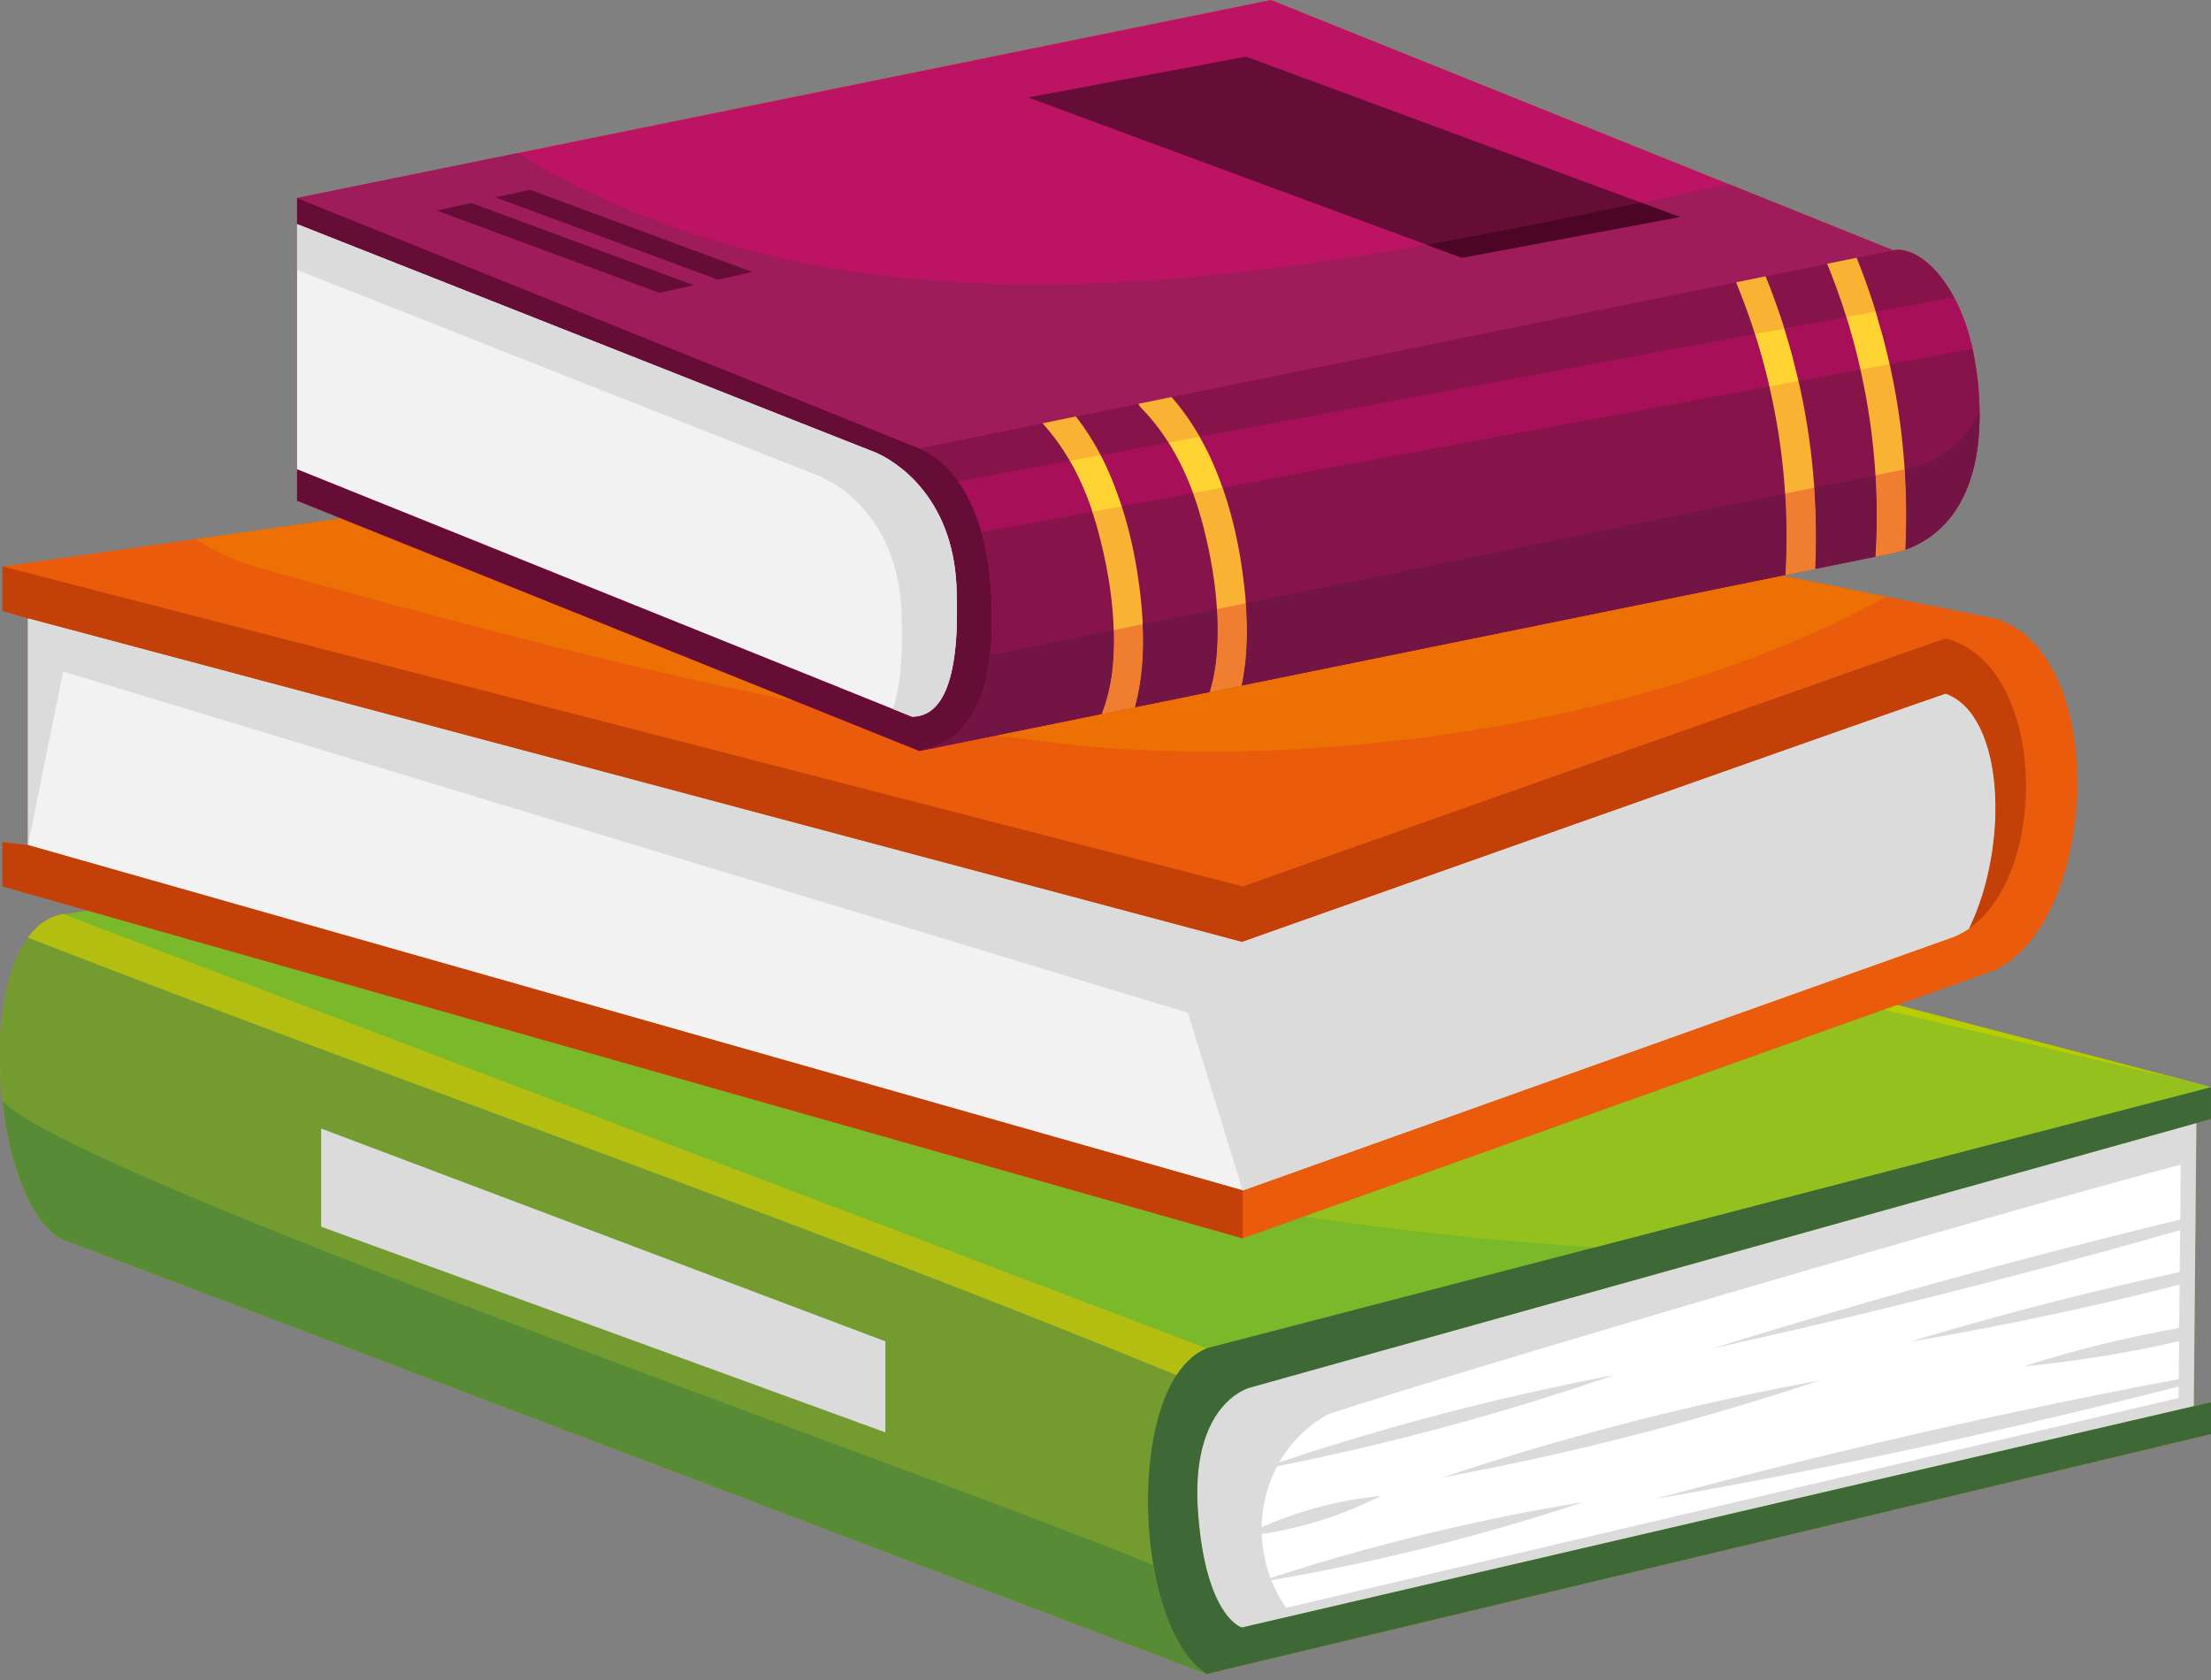 <svg width="100" height="76" viewBox="0 0 100 76" fill="none" xmlns="http://www.w3.org/2000/svg">
  <rect x="0" y="0" width="100" height="76" fill="#808080" stroke="none"/>
  <g clip-path="url(#a)">
    <path d="m99.233 62.26.064-6.81.004-.45.023-2.489.016-1.707.66-.184v-1.444l-14.182-3.715 4.379-1.562c4.761-2.236 5.248-14.433 0-15.922l-4.889-.987-4.71-.95.606-.124.898-.183 3.53-.717q.069-.014.142-.033l.052-.014.095-.024.064-.02.087-.026.072-.024.084-.03.077-.03.083-.031.08-.035.082-.035.085-.04.079-.039.087-.046.079-.042.09-.052.076-.046.092-.059q.037-.023.075-.05a3 3 0 0 0 .166-.118l.092-.072.073-.058.093-.08.07-.062.092-.087.068-.067a4 4 0 0 0 .157-.166l.09-.103.063-.076.088-.112.06-.081a4 4 0 0 0 .226-.337l.054-.09a4 4 0 0 0 .13-.236 6 6 0 0 0 .194-.411l.043-.105q.035-.085.067-.173l.039-.109a6 6 0 0 0 .153-.495l.03-.118.05-.211.025-.12a6 6 0 0 0 .044-.226l.02-.123q.02-.12.037-.242l.015-.122q.016-.128.03-.262l.01-.117q.011-.14.02-.285l.005-.108q.008-.154.012-.315v-.078a13.7 13.7 0 0 0-.316-3.195 11 11 0 0 0-.169-.658l-.004-.015a10 10 0 0 0-.194-.594l-.008-.021a9 9 0 0 0-.216-.54l-.008-.016a8 8 0 0 0-.24-.493c-.848-1.586-1.977-2.276-2.743-2.12l-7.43-2.99L57.48 0 23.41 6.928l-9.974 2.029v13.692l2.002.805-6.598.934-8.727 1.236v2.012l1.155.34v10.255l-1.155-.134V40.1l3.865 1.097-1.12.154a2 2 0 0 0-.218.049l-.064.02q-.075.023-.149.05l-.066.028a2 2 0 0 0-.144.069l-.055.028q-.09.05-.177.108l-.01.006q-.098.067-.191.145l-.002.002a3 3 0 0 0-.171.157l-.025.025q-.074.075-.145.158l-.02.025c-1.576 1.873-1.757 6.297-.95 9.684l.005.02q.176.736.412 1.39l.014.038q.075.205.156.4l.015.036q.165.391.352.735l.022.04q.09.162.185.31l.031.048q.096.148.196.281l.02.026q.099.128.202.242l.021.025q.105.114.215.212l.04.036q.109.094.222.173l.038.025q.12.08.242.142c.058.02.26.097.593.223l.315.12.377.142.93.352.266.101 1.872.71.354.135.743.282.388.147.807.306.42.16c3.952 1.5 9.176 3.484 14.653 5.566l.588.223L54.57 75.728 100 64.876v-1.442l-.78.18.01-1.075z" fill="#EA5B0C"/>
    <path d="m99.23 62.515.02-2.008.002-.314.002-.235.02-2.02.004-.54.045-4.886.016-1.707.66-.185v-1.443l-14.182-3.715-.633.225-26.194 9.344-2.781.992L3.977 41.197l-.106.014-1.013.14q-.112.02-.219.049l-.064.02q-.075.023-.148.05l-.067.028a2 2 0 0 0-.144.069l-.055.028q-.09.05-.177.108l-.01.006q-.098.067-.19.145l-.002.002a3 3 0 0 0-.172.157l-.024.025q-.075.075-.146.158l-.02.025a4 4 0 0 0-.154.195q.004 0 .008.003C.128 43.989-.198 47 .114 49.822l-.002-.002.005.035q.054.471.13.93l.037.208q.081.466.186.912l.005.02q.175.736.411 1.39l.015.038q.075.205.155.4l.016.036a8 8 0 0 0 .374.776q.09.16.184.309l.032.048q.094.148.196.281l.02.026q.098.128.201.242l.022.025q.105.114.214.212l.042.036q.108.094.221.173l.038.025q.12.08.242.142c.058.02.26.097.593.223l.316.12.377.142.928.352.267.101 1.198.455.674.255.354.135.743.282.388.147.807.306.419.16 2.233.847 1.69.642 1.78.676 5.475 2.08 3.476 1.32.587.224 2.365.899 1.187.451 14.118 5.365 1.299.494 1.276.485.604.23.667.253.236.09.858.326.381.144.57.217.318.12.406.155 1.094.416.195.074.477.181.16.06.471.18.278.106 2.411.916.037.014L100 64.875v-1.442l-.779.181.01-1.068v-.033z" fill="#7AB929"/>
    <path d="M54.57 75.728a3 3 0 0 1-.35-.269 3 3 0 0 1-.199-.189l-.066-.068a4 4 0 0 1-.234-.277l-.068-.094a5 5 0 0 1-.379-.593 7 7 0 0 1-.332-.68l-.07-.168q-.052-.125-.1-.253l-.007-.02q-.12-.322-.222-.667l-.021-.07a14 14 0 0 1-.1-.358l-.004-.017q-.15-.582-.256-1.202c-.521-3.06-.211-6.67 1.046-8.597-17.252-7.08-34.71-13.086-51.934-19.789C.128 43.987-.198 47 .114 49.821l-.002-.002.005.035q.054.471.13.93l.037.208q.081.467.186.912l.005.02q.175.736.411 1.389l.015.04q.075.205.155.399l.016.036a8 8 0 0 0 .374.776q.09.16.184.309l.032.048q.094.147.196.281l.02.026q.098.128.201.242l.022.025q.105.114.214.212l.042.036q.108.094.221.173l.038.025q.12.08.242.142c.058.02.26.097.593.223l.316.12.377.142.436.165.492.187.267.101 1.198.455.674.255.354.134.743.282.388.148.807.306.419.159 2.233.848 1.69.642 1.78.675c1.733.66 3.574 1.359 5.475 2.08l3.476 1.321.587.224 2.365.899 1.187.45 14.118 5.366 1.299.494 1.276.485.604.23.667.253.236.09.858.325.381.145.57.217.318.12.406.155 1.094.416.195.074.477.18q.08.032.16.061l.471.18.278.106 2.411.916.037.014z" fill="#739B2F"/>
    <path d="M56.523 62.774s-2.705.676-2.34 5.65c.35 4.751 1.983 5.203 1.983 5.203l2.28-.53 40.775-9.481.01-1.068v-.033l.018-2.008.003-.314.002-.235.019-2.02.005-.54.045-4.886.016-1.707z" fill="#DBDBDB"/>
    <path d="M98.608 55.17a350 350 0 0 0-21.137 5.825 351 351 0 0 0 21.133-5.347l-.018 1.9a154 154 0 0 0-12.213 3.155c4.094-.698 8.182-1.56 12.208-2.589l-.018 1.963c-2.374.42-4.725.996-7.02 1.733 2.361-.23 4.706-.6 7.014-1.138l-.016 1.719c-7.971 1.493-15.873 3.322-23.707 5.423a316 316 0 0 0 23.704-5.091l-.005.52-40.362 9.492a6 6 0 0 1-.67-1.249 96 96 0 0 0 14.095-3.531 96 96 0 0 0-14.134 3.432 6.3 6.3 0 0 1-.392-1.993 17.6 17.6 0 0 0 5.38-1.721 17.6 17.6 0 0 0-5.383 1.415 6.1 6.1 0 0 1 .694-2.756 117 117 0 0 0 15.243-4.126 117 117 0 0 0-15.145 3.946 5.66 5.66 0 0 1 2.246-2.187c6.36-2.088 30.85-9.269 38.526-11.276z" fill="#fff"/>
    <path d="M87.999 31.379c-1.26.408-31.79 11.216-31.79 11.216v.029l-1.638-.437-53.304-14.21V38.23l54.942 15.62 32.177-11.48a3.6 3.6 0 0 0 .677-.374C90.883 38.254 90.68 32.36 88 31.38" fill="#F2F2F2"/>
    <path d="M87.999 31.379c-1.26.408-31.79 11.216-31.79 11.216v11.256l32.177-11.48c.24-.098.464-.227.677-.374 1.82-3.743 1.616-9.64-1.064-10.618M14.525 55.494l25.52 9.303V60.68l-25.52-9.627zm67.766 6.958a126.5 126.5 0 0 0-17.026 4.377 126.5 126.5 0 0 0 17.026-4.377" fill="#DBDBDB"/>
    <path d="m36.033 31.739-20.596-8.286-6.598.935c.917.589 1.912 1.03 2.91 1.315 8.223 2.276 16.22 4.435 24.284 6.035m19.406-.582-.327.066-5.207 1.059-.079.016-4.766.97c1.32.18 2.645.348 3.976.49 11.619 1.03 26.272-1.217 36.272-6.767l-4.709-.95-24.439 4.969z" fill="#ED7004"/>
    <path d="M56.21 42.624v-.029S86.738 31.787 88 31.38c2.678.979 2.882 6.875 1.063 10.618C92.725 39.464 92.56 30.055 88 28.883c-1.26.408-31.79 11.216-31.79 11.216L43.772 36.89l-2.946-.76L.112 25.624v2.012l1.155.34L54.57 42.189zm0 13.398v-2.17L1.266 38.23l-1.155-.134V40.1l3.865 1.097z" fill="#C34109"/>
    <path d="M89.531 18.616a13.6 13.6 0 0 0-.317-2.833 11 11 0 0 0-.17-.658q0-.008-.004-.015a10 10 0 0 0-.193-.595l-.008-.02a9 9 0 0 0-.465-1.05c-.848-1.586-1.977-2.276-2.742-2.12L78.2 8.335 57.482 0 23.41 6.928l-9.973 2.029v13.692l2.001.805 20.596 8.285 5.553 2.234 3.473-.706 4.766-.97.079-.015 5.207-1.059.327-.066.72-.147 24.44-4.97.588-.12.915-.185 3.53-.718.14-.032.055-.014.067-.017q.002 0 .003-.002l.022-.006.065-.019.087-.026.072-.024.085-.03.077-.03.082-.031.082-.035.08-.035.086-.04q.04-.018.08-.04l.087-.045.078-.042a4 4 0 0 0 .257-.157l.076-.05.092-.064q.038-.026.074-.054l.093-.072.072-.058.093-.079.07-.062q.046-.042.092-.087l.068-.067.092-.095.065-.07a4.4 4.4 0 0 0 .387-.494q.03-.042.057-.085.042-.064.083-.131l.054-.09.08-.14.05-.095a5 5 0 0 0 .123-.25q.036-.079.071-.161l.043-.105.068-.173.038-.108.063-.186.034-.113.056-.198.03-.116.05-.212.025-.12.044-.226.02-.123q.02-.12.037-.242.009-.06.014-.12.017-.13.03-.263l.01-.118q.012-.14.021-.285l.004-.107q.008-.155.012-.315l.001-.079q.003-.18.002-.363" fill="#BD1365"/>
    <path d="M41.586 33.973c1.453-.295 2.846-1.233 3.195-4.331.08-.712.106-1.537.064-2.495-.053-1.22-.218-2.232-.452-3.07-.277-.99-.65-1.736-1.047-2.297-.62-.876-1.298-1.303-1.76-1.498L13.436 8.956v1.184l26.16 10.33c.849.359 3.483 1.934 3.663 6.065.187 4.309-.67 5.885-2.008 5.885L13.436 21.225v1.424l2.001.805 20.596 8.285z" fill="#660D37"/>
    <path d="M78.201 8.335q-1.974.41-3.983.83l1.756.65-9.857 1.847-1.6-.592c-14.125 2.498-28.71 3.403-41.108-4.142l-9.973 2.029 28.15 11.324 5.834-1.186 1.24-.253 2.827-.575.583-.118 27.478-5.587.304-.062 2.786-.567.92-.187 2.074-.421z" fill="#9F1C5A"/>
    <path d="M43.26 26.535c-.18-4.13-2.815-5.706-3.664-6.065l-26.16-10.33v11.085L41.25 32.42c1.338 0 2.195-1.576 2.008-5.885" fill="#F2F2F2"/>
    <path d="M89.53 18.616a13.6 13.6 0 0 0-.317-2.833 11 11 0 0 0-.169-.658l-.004-.015a10 10 0 0 0-.194-.595l-.008-.02a9 9 0 0 0-.465-1.05c-.847-1.586-1.976-2.276-2.742-2.12l-2.073.42-.92.188-2.787.567-.303.062-27.479 5.587-.582.118-2.828.575-1.24.253-5.834 1.186c.463.196 1.14.622 1.76 1.498.397.562.77 1.308 1.047 2.298.234.838.4 1.85.453 3.07a16 16 0 0 1-.064 2.494c-.35 3.099-1.744 4.036-3.196 4.331l3.473-.706 4.767-.97.078-.015 5.207-1.059.328-.066.72-.147 24.439-4.97.589-.12.914-.185 3.53-.718.14-.032.055-.014.067-.017q.003 0 .004-.002l.022-.006.064-.019.088-.026.072-.025.084-.029.078-.03.082-.031.082-.035.08-.035.085-.04.08-.04.087-.046.078-.041a4 4 0 0 0 .258-.157q.038-.023.075-.05l.166-.118q.048-.035.093-.072l.072-.058.093-.079.07-.062.092-.087.069-.067a5 5 0 0 0 .31-.345l.087-.113a5 5 0 0 0 .147-.201l.056-.085q.043-.064.084-.131l.053-.09.08-.14.05-.095.076-.15.047-.1q.037-.079.072-.161l.043-.105q.034-.085.067-.174.02-.053.038-.108.033-.09.063-.185l.034-.114q.03-.097.057-.197l.029-.116q.026-.105.05-.212.014-.06.025-.12.024-.112.044-.226l.02-.123.038-.243.014-.12q.016-.129.03-.262l.009-.118q.013-.14.021-.285l.005-.107q.008-.155.012-.315v-.08q.004-.178.002-.363v.002z" fill="#86144A"/>
    <path d="m75.974 9.814-1.756-.649L56.353 2.56l-9.857 1.848 18.022 6.662 1.599.592zm-56.218-.288 10.062 3.72 1.566-.342-10.062-3.72zm2.648-.598 10.062 3.72 1.566-.342-10.061-3.72z" fill="#660D37"/>
    <path d="M51.684 28.239v-.001a19 19 0 0 0-.06-.874c-.143-1.502-.423-3.015-.889-4.46a17 17 0 0 0-.25-.718q-.05-.14-.104-.278l-.106-.26a14 14 0 0 0-.272-.62 11 11 0 0 0-.222-.44c-.322-.614-.695-1.2-1.122-1.746l-1.24.253-.267.054a9.8 9.8 0 0 1 1.232 1.698l.004.008c.418.724.75 1.496 1.014 2.294v.001q.139.412.253.832c.394 1.456.671 2.995.715 4.523q.012.39.002.779v.024q-.01.4-.045.796a7.9 7.9 0 0 1-.503 2.193l.078-.016 1.43-.291q.07-.255.125-.514l.036-.184a10 10 0 0 0 .13-.845q.015-.133.027-.267l.016-.21q.044-.624.032-1.254v-.005a17 17 0 0 0-.017-.473zm4.707-.079a17 17 0 0 0-.014-.376l-.003-.072q-.011-.21-.027-.422l-.03-.365c-.156-1.642-.472-3.3-1.02-4.866a16 16 0 0 0-.6-1.47q-.129-.272-.275-.538l-.161-.292a11 11 0 0 0-1.273-1.797l-.917.187-.583.118c.031.065.071.13.132.192.47.478.873 1.004 1.227 1.562q.158.252.303.512l.033.06a12 12 0 0 1 .529 1.09l.04.097q.108.261.206.527.223.61.393 1.236c.35 1.294.605 2.654.69 4.012v.002q.025.419.028.837v.347a15 15 0 0 1-.046.924 8.3 8.3 0 0 1-.31 1.638l.399-.08.327-.067.72-.147q.051-.238.09-.478l.026-.183q.022-.15.04-.297.014-.117.024-.235l.022-.244.016-.272q.007-.102.01-.205a15 15 0 0 0 .01-.471q0-.17-.003-.34zM82.1 22.756q-.015-.348-.038-.695l-.006.001a31 31 0 0 0-.712-4.823h.003c-.041-.182-.09-.362-.135-.542-.053-.212-.102-.425-.159-.637q-.162-.601-.349-1.195l-.019-.065a32 32 0 0 0-.83-2.3l-.305.062-1.03.21q.476 1.151.854 2.34.186.584.349 1.175l.001.006q.163.591.301 1.19c.369 1.592.608 3.215.713 4.847v.002q.02.318.035.636l.003.084q.012.285.018.57l.003.245q.005.218.004.434a28 28 0 0 1-.05 1.708l.143-.029.295-.06.914-.185q.028-.606.032-1.212v-.353a32 32 0 0 0-.034-1.413zm4.096-.625-.014-.259q-.014-.321-.033-.642l-.006.001a31 31 0 0 0-.676-4.756h.001a31 31 0 0 0-.295-1.205c-.056-.21-.12-.417-.18-.625-.052-.182-.1-.365-.156-.546h-.003c-.024-.077-.044-.156-.069-.234a33 33 0 0 0-.792-2.204l-.414.084-.92.188a30 30 0 0 1 1.505 4.787 30 30 0 0 1 .73 6.023l.002.116q.012.61-.004 1.22-.014.551-.05 1.101l.81-.164q.127-.027.264-.065h.003a5 5 0 0 0 .282-.09 30 30 0 0 0 .035-1.556q.002-.587-.02-1.174" fill="#F9B233"/>
    <path d="m51.46 31.476.035-.184a10 10 0 0 0 .13-.845q.016-.132.027-.266l.016-.21q.045-.625.032-1.254v-.005a17 17 0 0 0-.017-.473v-.001l-1.311.266q.01.39.001.78v.024q-.01.399-.045.795a7.9 7.9 0 0 1-.503 2.193l.079-.016 1.43-.29q.069-.256.125-.515zm3.58-3.921v.001q.026.42.029.838v.347a15 15 0 0 1-.046.924 8.3 8.3 0 0 1-.31 1.638l.399-.08.327-.067.72-.147q.051-.238.09-.479l.026-.182q.022-.15.04-.297.014-.117.024-.235l.022-.244a14 14 0 0 0 .035-.948l-.002-.34-.003-.123-.013-.377-.004-.072a18 18 0 0 0-.027-.422zm27.095-3.385a32 32 0 0 0-.074-2.109l-.005.001-1.319.268v.002q.02.318.034.636l.004.084.018.57.003.245q.004.218.004.434a28 28 0 0 1-.051 1.708l.144-.029.295-.06.914-.185q.028-.606.031-1.212.002-.176.002-.353m4.078-.53a34 34 0 0 0-.018-1.509l-.013-.258q-.014-.322-.033-.643l-.006.002-1.318.268q.038.623.05 1.244l.002.116q.01.61-.004 1.22-.016.551-.05 1.102l.81-.165q.126-.027.263-.064l.003-.002q.138-.038.282-.088.029-.611.034-1.222z" fill="#F07E31"/>
    <path d="M50.735 22.904q-.117-.361-.25-.718-.05-.14-.105-.277l-.105-.261a14 14 0 0 0-.272-.62q-.106-.222-.222-.44l-1.397.259.004.008a12.4 12.4 0 0 1 1.015 2.295l1.33-.246zm2.448-2.312q.135.245.258.5l.045.092q.118.247.225.5l.04.096q.109.261.206.527l1.339-.248q-.132-.375-.28-.743-.15-.368-.319-.728-.13-.272-.276-.537l-.16-.293-1.415.262q.158.25.303.512zm26.541-4.299q.162.593.3 1.19l1.32-.244h.004c-.042-.182-.09-.362-.135-.542-.053-.213-.102-.426-.16-.637q-.162-.602-.348-1.195l-1.331.246v.001q.186.583.348 1.174zm4.42.428 1.323-.245q-.135-.605-.294-1.205c-.056-.21-.12-.417-.18-.625-.052-.182-.1-.365-.157-.546h-.002l-1.327.246q.367 1.175.637 2.375" fill="#FFD332"/>
    <path d="M81.052 16.06c.057.212.106.425.16.637.044.18.093.36.134.541h-.003l2.8-.518q-.27-1.2-.637-2.374l-2.804.519q.189.594.35 1.195m-26.355 4.529q.17.36.318.728.15.367.28.742l24.728-4.576a30 30 0 0 0-.301-1.19l-.002-.006a29 29 0 0 0-.348-1.174v-.001L54.26 19.759q.082.146.161.293.145.266.276.537M84.836 14.1c.056.18.103.364.156.546.06.208.124.415.18.625q.159.6.295 1.204l3.745-.693a11 11 0 0 0-.169-.658l-.004-.015q-.09-.31-.194-.594l-.007-.021a9 9 0 0 0-.465-1.049l-3.542.655zm-35.432 9.048a12.5 12.5 0 0 0-1.014-2.294l-.004-.008-5.04.933c.398.561.771 1.307 1.048 2.298zm.872-1.5q.054.13.105.26l.105.278q.133.355.25.718l3.222-.597a14 14 0 0 0-.206-.527l-.04-.096a13 13 0 0 0-.225-.5l-.044-.092a12 12 0 0 0-.596-1.071l-3.064.567q.115.218.223.44.143.306.271.62z" fill="#A80F59"/>
    <path d="M80.749 26.009A29 29 0 0 0 80.8 24.3q0-.218-.004-.434 0-.123-.003-.245-.007-.285-.018-.57l-.004-.084q-.013-.32-.034-.637v-.001l-24.39 4.96q.016.21.027.422l.004.071a18 18 0 0 1 .017.501l.002.34-.002.165q-.002.153-.008.306l-.01.204-.016.272q-.01.123-.022.244-.01.117-.024.235-.018.15-.04.297l-.026.183a10 10 0 0 1-.089.479l24.439-4.97.59-.12-.296.06zm5.601-4.82-.202.04q.02.322.033.643l.013.258a31 31 0 0 1 .018 1.509c-.005.408-.013.815-.034 1.222q-.144.05-.281.089l.021-.006.065-.02.087-.026q.036-.013.073-.024l.084-.03.077-.03.082-.031.082-.035q.04-.016.08-.035l.086-.04.08-.039.087-.046.078-.042a3 3 0 0 0 .166-.098l.091-.058.076-.05.092-.065.074-.053.093-.073.072-.057.093-.08.07-.062q.046-.042.092-.087l.068-.067q.046-.045.092-.095l.065-.07a4 4 0 0 0 .301-.372 5 5 0 0 0 .226-.338l.054-.09a6 6 0 0 0 .206-.385l.047-.1q.036-.079.071-.161l.043-.105q.035-.084.068-.173l.038-.108.063-.186.034-.113q.029-.097.056-.198l.03-.116.05-.212q.014-.06.025-.12l.044-.226.02-.122q.02-.12.037-.243l.015-.12q.016-.13.03-.263l.009-.118q.012-.14.021-.285l.005-.107q.008-.155.012-.315v-.079q.003-.18.002-.363v.001c-.84 1.739-2.233 2.375-3.181 2.573zm-1.479 2.89q.014-.61.004-1.22l-.001-.116q-.013-.623-.05-1.244l-2.764.562q.022.346.037.695l.017.359q.018.526.019 1.054l-.001.353q-.004.606-.032 1.212l3.53-.718-.81.165q.035-.55.05-1.103zm-29.85 5.586a13 13 0 0 0 .047-1.271q-.002-.42-.029-.837v-.002l-3.356.683q.012.237.017.474v.005q.013.63-.032 1.253l-.016.21q-.013.135-.028.267a11 11 0 0 1-.069.513q-.027.165-.06.332-.017.093-.036.184a9 9 0 0 1-.126.515l-1.429.29 5.207-1.058-.398.08a8.3 8.3 0 0 0 .309-1.637m-4.693.438q.035-.396.045-.796v-.024q.01-.39-.002-.78l-5.59 1.138c-.35 3.098-1.744 4.036-3.196 4.33l3.473-.705 4.767-.97c.275-.698.435-1.44.503-2.193" fill="#721544"/>
    <path d="M43.26 26.535c-.18-4.13-2.815-5.706-3.664-6.065l-26.16-10.33v2.07l23.674 9.35c.849.359 3.483 1.934 3.663 6.065.09 2.071-.062 3.51-.392 4.446L13.435 21.225 41.251 32.42c1.338 0 2.195-1.576 2.008-5.885" fill="#DBDBDB"/>
    <path d="m64.519 11.07 1.598.592 9.858-1.848-1.757-.649c-3.187.664-6.43 1.327-9.7 1.906" fill="#4C0525"/>
    <path d="m53.728 45.816 2.48 8.036V42.624l-1.637-.437-53.304-14.21V38.23l1.59-7.853z" fill="#DBDBDB"/>
    <path d="M56.166 73.627s-1.633-.452-1.982-5.203c-.366-4.973 2.34-5.65 2.34-5.65l42.816-11.97.66-.184v-1.444l-27.854 7.246-17.575 4.573c-.102.04-.2.092-.296.147l-.063.036a2.6 2.6 0 0 0-.497.399q-.09.088-.175.187l-.069.082q-.138.169-.263.36c-1.258 1.927-1.568 5.538-1.046 8.598q.105.619.256 1.202l.004.017q.048.18.1.357l.02.07a11 11 0 0 0 .23.687q.048.129.1.253a7 7 0 0 0 .166.386 8 8 0 0 0 .373.698l.085.133q.077.116.156.225l.069.094q.114.146.233.277l.067.068q.097.1.198.189l.077.067q.134.11.274.202L100 64.877v-1.442l-.78.18-40.775 9.482z" fill="#3F6837"/>
    <path d="M53.208 62.207q.126-.193.264-.361.034-.042.069-.082a4 4 0 0 1 .33-.332l.096-.081q.12-.093.245-.173l.063-.036a2 2 0 0 1 .296-.147L2.858 41.351q-.112.019-.219.049l-.064.02q-.075.023-.148.05l-.067.028a2 2 0 0 0-.144.069l-.055.028q-.09.05-.177.108l-.01.006q-.097.067-.19.145l-.002.002a3 3 0 0 0-.172.157l-.024.025a3 3 0 0 0-.32.378q.005 0 .008.003c17.224 6.702 34.682 12.708 51.934 19.788" fill="#B3BE11"/>
    <path d="m100 49.176-14.183-3.715-.632.226z" fill="#B7CD00"/>
    <path d="M58.99 55.03a154 154 0 0 0 13.155 1.393L100 49.176l-14.816-3.49z" fill="#95C11F"/>
    <path d="M54.57 75.728a3 3 0 0 1-.35-.269 3 3 0 0 1-.199-.189l-.066-.068a4 4 0 0 1-.234-.277l-.069-.094a5.5 5.5 0 0 1-.495-.814 7 7 0 0 1-.285-.627q-.051-.125-.1-.253l-.007-.02q-.12-.322-.222-.667l-.022-.07a13 13 0 0 1-.099-.358l-.004-.017q-.15-.582-.256-1.202C41.82 66.546 3.502 53.29.114 49.821l-.002-.001.005.035q.054.471.131.93l.036.207a16 16 0 0 0 .191.933c.117.489.255.955.412 1.389l.014.039q.075.205.156.4l.015.035q.165.393.352.736l.022.04a5.5 5.5 0 0 0 .412.639l.02.025q.1.129.202.243l.021.024q.105.114.215.212l.041.036q.108.095.221.173l.039.026q.119.08.242.141l.592.223.316.12.377.142.436.166.493.186.266.102 1.199.454.673.256.355.134.743.282.388.147.806.306.42.16 2.233.848 1.689.641 1.78.676 5.475 2.08 3.476 1.321.588.224 2.365.898 1.187.451 14.118 5.366 1.298.493 1.276.486.605.23.666.253.236.089.859.326.38.145.571.217.318.12.405.155 1.094.415.195.074.477.181.16.061 3.198 1.216z" fill="#578B35"/>
  </g>
  <defs>
    <clipPath id="a">
      <path fill="#fff" d="M0 0h100v75.728H0z"/>
    </clipPath>
  </defs>
</svg>
